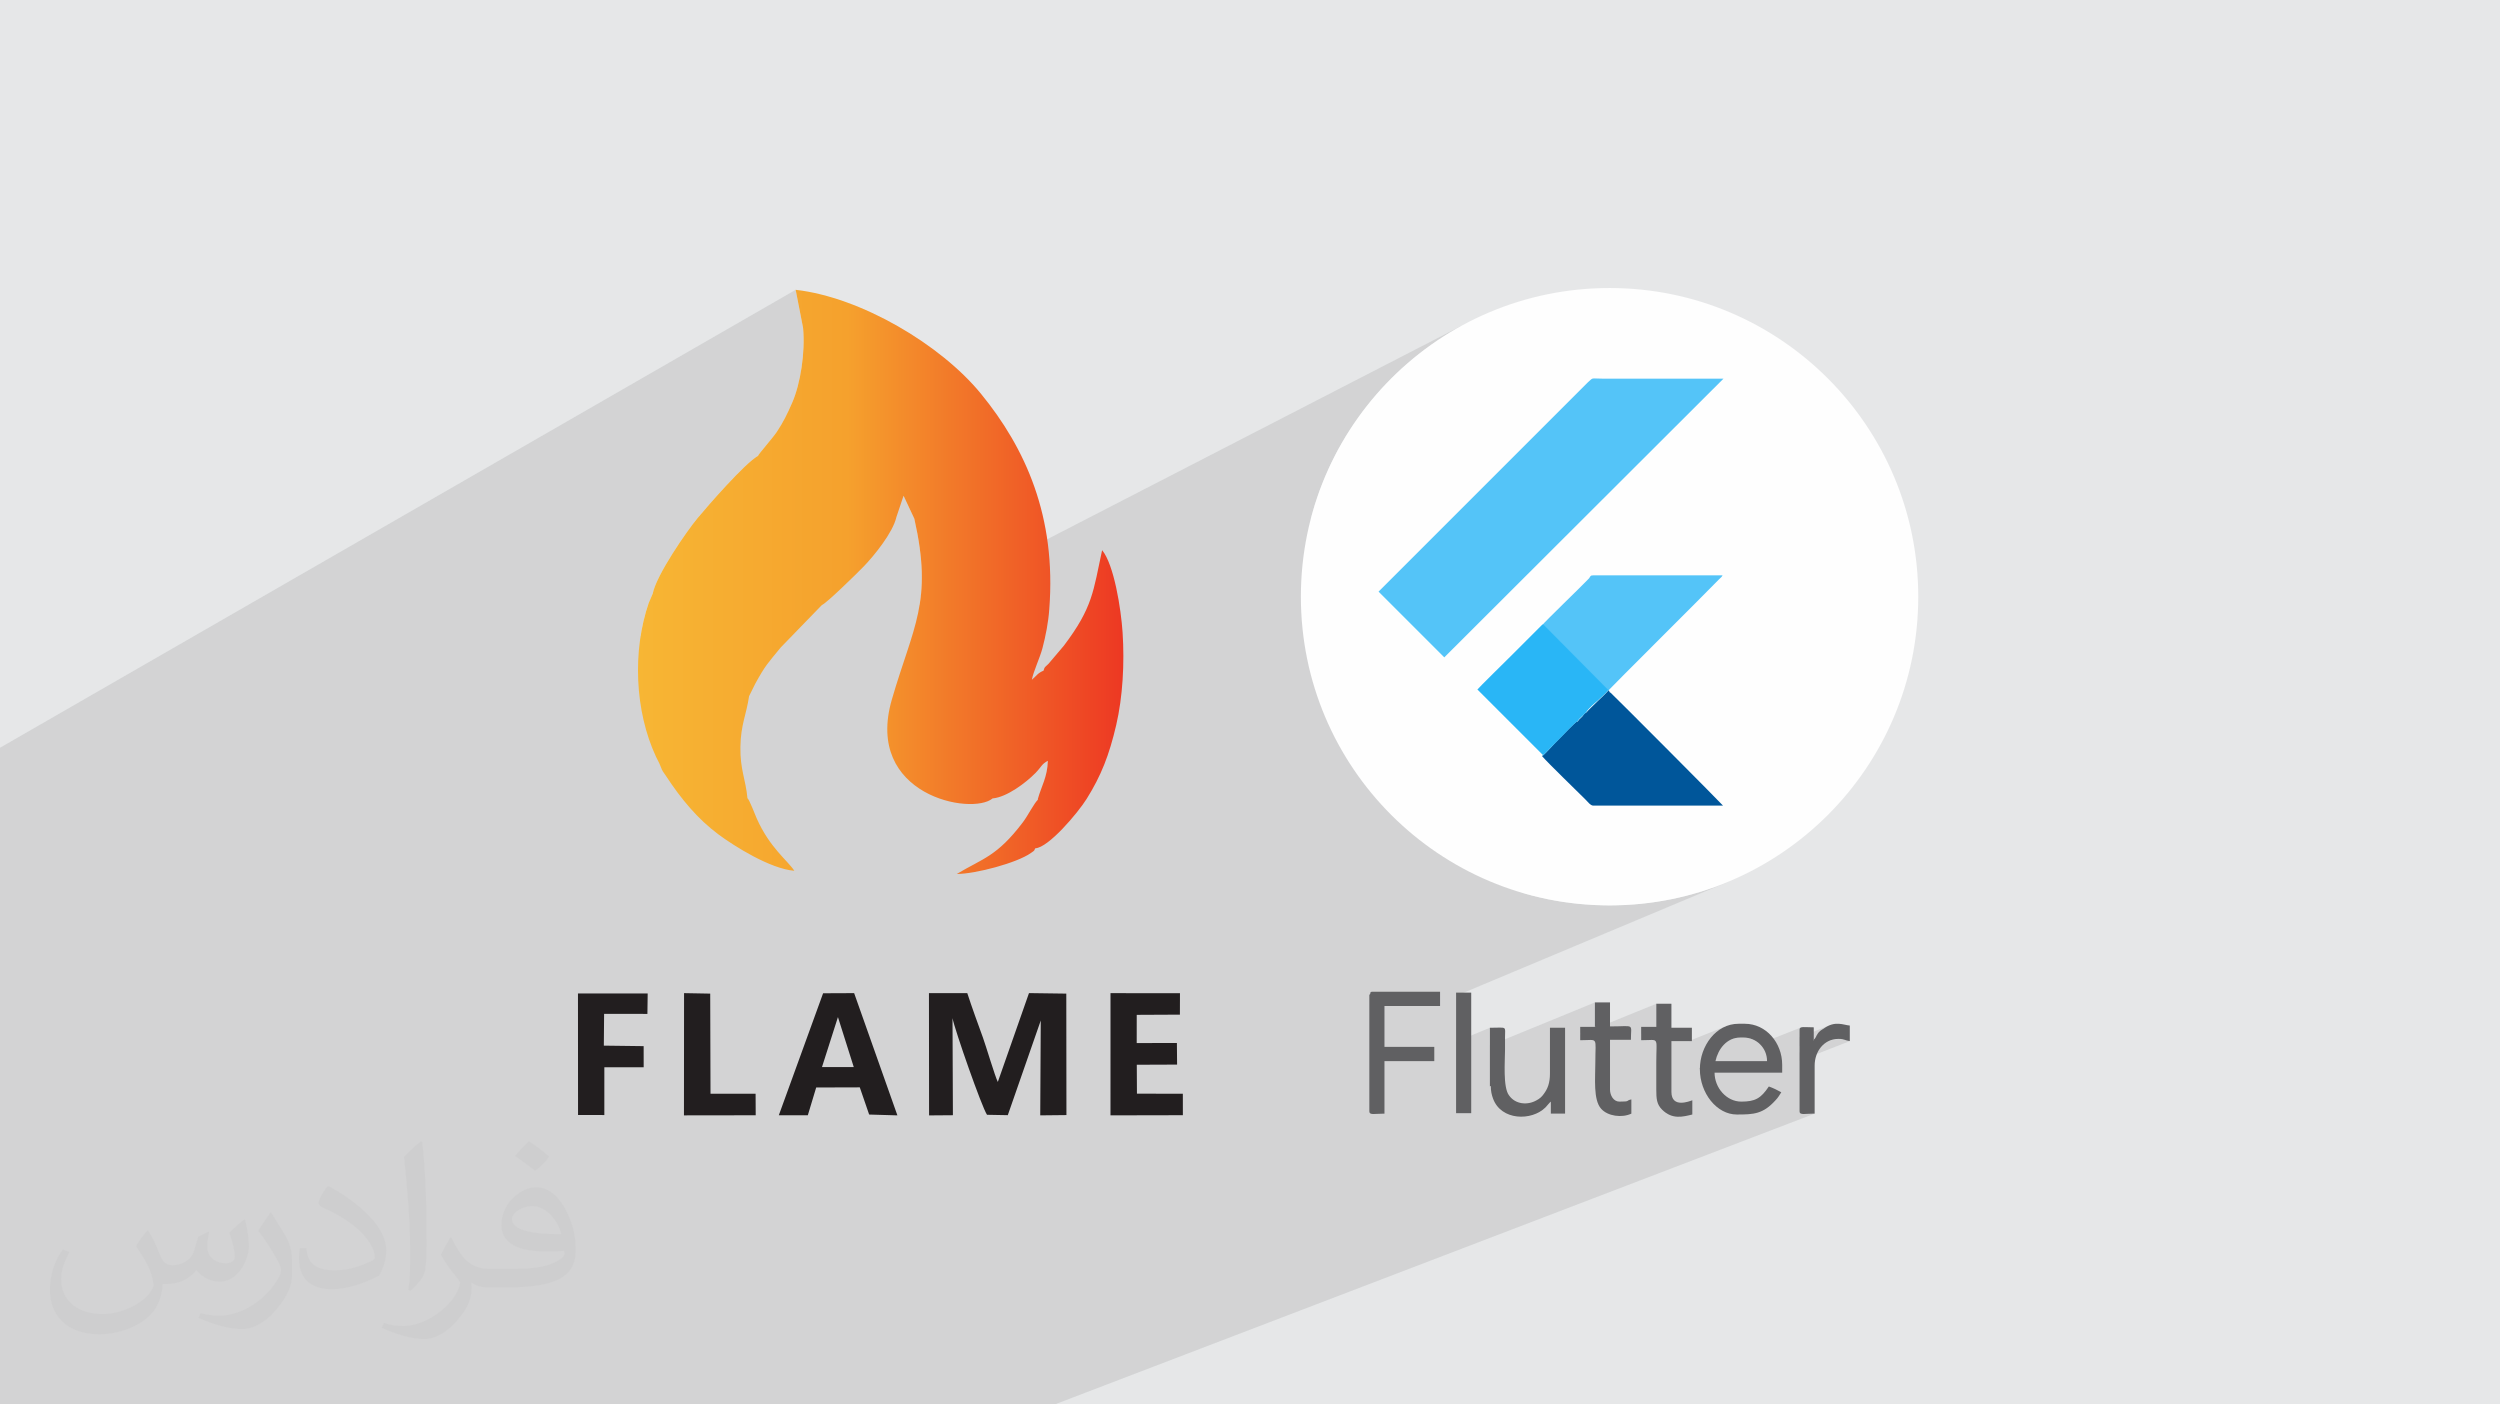 <?xml version="1.0" encoding="UTF-8"?>
<!DOCTYPE svg PUBLIC "-//W3C//DTD SVG 1.1//EN" "http://www.w3.org/Graphics/SVG/1.1/DTD/svg11.dtd">
<!-- Creator: CorelDRAW 2020 (64-Bit) -->
<svg xmlns="http://www.w3.org/2000/svg" xml:space="preserve" width="94.192mm" height="52.917mm" version="1.1" style="shape-rendering:geometricPrecision; text-rendering:geometricPrecision; image-rendering:optimizeQuality; fill-rule:evenodd; clip-rule:evenodd"
viewBox="0 0 9419.16 5291.66"
 xmlns:xlink="http://www.w3.org/1999/xlink"
 xmlns:xodm="http://www.corel.com/coreldraw/odm/2003">
 <defs>
  <style type="text/css">
   <![CDATA[
    .fil5 {fill:none}
    .fil7 {fill:#00569A}
    .fil10 {fill:#221E1F}
    .fil8 {fill:#29B6F6}
    .fil6 {fill:#54C4F8}
    .fil3 {fill:#606062}
    .fil0 {fill:#E6E7E8}
    .fil4 {fill:#FEFEFE}
    .fil2 {fill:#373435;fill-opacity:0.031}
    .fil1 {fill:#2B2A29;fill-opacity:0.102}
    .fil9 {fill:url(#id0)}
   ]]>
  </style>
  <linearGradient id="id0" gradientUnits="userSpaceOnUse" x1="2403.76" y1="2192.35" x2="4232.47" y2="2192.35">
   <stop offset="0" style="stop-opacity:1; stop-color:#F7B634"/>
   <stop offset="0.431" style="stop-opacity:1; stop-color:#F5A12D"/>
   <stop offset="1" style="stop-opacity:1; stop-color:#ED3823"/>
  </linearGradient>
 </defs>
 <g id="Layer_x0020_1">
  <polygon class="fil0" points="-0,0 9419.16,0 9419.16,5291.66 -0,5291.66 "/>
  <polygon class="fil1" points="1246.85,5291.66 1188.23,5291.66 1076.39,5291.66 1060.08,5291.66 997.34,5291.66 970.2,5291.66 968.05,5291.66 920.94,5291.66 890.07,5291.66 788.25,5291.66 675.19,5291.66 649.46,5291.66 586.42,5291.66 550.02,5291.66 488.65,5291.66 410.96,5291.66 410.62,5291.66 405.17,5291.66 378.55,5291.66 344.12,5291.66 169.03,5291.66 87.65,5291.66 -0,5291.66 -0,5274.51 -0,5244.73 -0,5203.4 -0,5174.26 -0,5144.47 -0,5082.64 -0,5036.06 -0,5028.27 -0,5025.3 -0,4989.5 -0,4970.38 -0,4958.69 -0,4924.53 -0,4900.84 -0,4874.68 -0,4874.06 -0,4809.87 -0,4803.76 -0,4802.21 -0,4789.06 -0,4767.07 -0,4727.31 -0,4485.6 -0,4483.6 -0,4475.03 -0,4474.85 -0,4461.16 -0,4428.04 -0,4325.26 -0,4198.66 -0,4187.99 -0,4158.95 -0,4144.02 -0,4118.65 -0,3777.54 -0,3684.61 -0,3587.4 -0,3563.36 -0,3391.71 -0,3295.39 -0,3250.28 -0,3182.62 -0,2956.38 -0,2817.29 2997.79,1091.9 3025.73,1235.23 3027.04,1252.77 3027.74,1270.82 3027.85,1289.28 3027.39,1308.04 3026.38,1326.99 3024.83,1346.03 3022.78,1365.04 3020.23,1383.92 3017.21,1402.57 3013.74,1420.87 3009.84,1438.73 3005.52,1456.02 3000.81,1472.66 2995.73,1488.51 2990.3,1503.5 2984.54,1517.49 2977.42,1533.52 2970.73,1548.16 2964.24,1561.77 2957.72,1574.72 2950.95,1587.34 2943.71,1600.01 2935.76,1613.07 2926.89,1626.88 2919.59,1637.06 2909.66,1649.76 2898.2,1663.89 2886.29,1678.34 2875.02,1692.03 2865.48,1703.86 2858.74,1712.74 2855.91,1717.58 2845.6,1724.29 2833.48,1733.72 2819.83,1745.51 2804.92,1759.32 2789.02,1774.78 2772.42,1791.54 2755.39,1809.23 2738.21,1827.51 2721.15,1846.01 2704.49,1864.38 2688.51,1882.26 2673.47,1899.29 2659.67,1915.12 2647.37,1929.39 2636.85,1941.74 2628.39,1951.82 2619.87,1962.39 2609.88,1975.35 2598.7,1990.41 2586.56,2007.24 2573.73,2025.55 2560.46,2045.03 2546.99,2065.37 2533.6,2086.26 2520.52,2107.4 2508.02,2128.47 2496.35,2149.19 2485.76,2169.22 2476.5,2188.28 2468.83,2206.05 2463.01,2222.22 2459.29,2236.49 2444.25,2271.48 2438.66,2288.5 2433.48,2305.78 2428.72,2323.29 2424.37,2341.03 2420.44,2358.98 2416.92,2377.1 2413.82,2395.39 2413.66,2396.49 3404.29,1867.81 3444.96,1954.49 3451.18,1983.32 3456.56,2010.9 3461.15,2037.32 3464.95,2062.64 3468,2086.95 3470.33,2110.32 3471.95,2132.82 3472.9,2154.54 3473.2,2175.54 3472.88,2195.9 3471.95,2215.71 3470.46,2235.02 3468.42,2253.93 3465.86,2272.51 3464.7,2279.47 5509.93,1225.52 5461.23,1253.53 5414.04,1283.78 5368.44,1316.2 5324.51,1350.73 5282.31,1387.29 5241.92,1425.79 5203.41,1466.19 5166.85,1508.39 5132.32,1552.32 5099.9,1597.92 5069.65,1645.11 5041.64,1693.81 5015.96,1743.96 4992.67,1795.48 4971.84,1848.29 4953.56,1902.33 4938.5,1955.36 5998.15,1427.29 6001.84,1426.1 6006.49,1425.78 6013.04,1425.99 6022.43,1426.37 6035.59,1426.57 6493.63,1426.57 5531.33,2387.15 5994.39,2169.22 5996.61,2168.35 5999.71,2167.82 6003.95,2167.65 6010.4,2167.65 6017.11,2167.65 6023.99,2167.65 6030.95,2167.65 6037.92,2167.65 6044.8,2167.65 6051.5,2167.65 6057.94,2167.65 6071.54,2167.65 6085.13,2167.65 6098.69,2167.65 6112.24,2167.65 6125.77,2167.65 6139.29,2167.65 6152.79,2167.65 6166.28,2167.65 6179.76,2167.65 6193.23,2167.65 6206.69,2167.65 6220.14,2167.65 6233.59,2167.65 6247.04,2167.65 6260.48,2167.65 6273.92,2167.65 6287.36,2167.65 6300.8,2167.65 6314.25,2167.65 6327.7,2167.65 6341.15,2167.65 6354.62,2167.65 6368.09,2167.65 6381.56,2167.65 6395.05,2167.65 6408.56,2167.65 6422.07,2167.65 6435.61,2167.65 6449.15,2167.65 6462.72,2167.65 6476.3,2167.65 6489.91,2167.65 6489.05,2169.67 6487.88,2171.55 6486.44,2173.34 6484.79,2175.09 6482.97,2176.85 6481.01,2178.64 6478.97,2180.52 6476.88,2182.54 6471.44,2188.14 6464.3,2195.43 6455.56,2204.29 6445.36,2214.6 6433.82,2226.23 6421.05,2239.08 6407.18,2253.01 6392.33,2267.9 6376.63,2283.65 6360.19,2300.11 6343.14,2317.18 6325.6,2334.74 6307.69,2352.66 6289.53,2370.82 6271.25,2389.1 6252.97,2407.38 6234.81,2425.54 6216.89,2443.46 6199.34,2461.02 6182.27,2478.1 6165.81,2494.57 6150.08,2510.32 6135.2,2525.23 6121.3,2539.17 6108.49,2552.02 6096.9,2563.67 6086.66,2574 6077.87,2582.87 6070.67,2590.18 6065.18,2595.79 6061.51,2599.6 6059.8,2601.48 6059.77,2601.5 6061.63,2601.5 6062.25,2602.73 6062.74,2603.7 6063.14,2604.5 6063.5,2605.21 6063.86,2605.92 6064.26,2606.73 6064.74,2607.7 6065.26,2608.74 6065.83,2608.48 6065.94,2608.58 6066.41,2608.94 6067.4,2609.65 6069.09,2610.8 6071.29,2612.83 6075.68,2617.08 6082.12,2623.4 6090.46,2631.64 6100.55,2641.64 6112.25,2653.27 6125.4,2666.37 6139.85,2680.79 6155.46,2696.39 6172.08,2713.01 6189.55,2730.5 6207.74,2748.72 6226.49,2767.51 6245.65,2786.73 6265.08,2806.23 6284.62,2825.86 6304.13,2845.46 6323.46,2864.89 6342.46,2884 6360.98,2902.64 6378.87,2920.66 6395.99,2937.92 6412.18,2954.25 6427.3,2969.52 6441.19,2983.57 6453.72,2996.26 6464.73,3007.43 6474.07,3016.94 6481.59,3024.63 6487.15,3030.36 6490.59,3033.97 6491.77,3035.33 5731.17,3362.53 5773.64,3374.59 5829.91,3387.58 5887.18,3397.81 5945.39,3405.21 6004.45,3409.7 6064.3,3411.21 6124.15,3409.7 6183.21,3405.21 6241.42,3397.81 6298.69,3387.58 6354.96,3374.59 6410.15,3358.92 6464.19,3340.64 6517,3319.81 5486.05,3752.14 5486.05,3924.85 5613.44,3872.27 5613.44,3939 6008.99,3776.74 6008.99,3867.25 6008.99,3867.93 6010.66,3867.25 6010.66,3867.25 6010.66,3868.92 6010.66,3868.94 5953.69,3892.11 5953.69,3898.29 6240.36,3781.76 6240.36,3870.6 6240.36,3872.27 6183.32,3895.27 6183.32,3919.21 6205.99,3918.69 6221.93,3918.19 6232.3,3919.3 6238.22,3923.61 6240.85,3932.72 6241.22,3945.04 6297.33,3922.57 6362.36,3922.57 6505.2,3865.51 6491.55,3871.66 6478.7,3879.3 6466.69,3888.31 6455.58,3898.58 6445.43,3910 6436.27,3922.43 6428.17,3935.77 6421.17,3949.89 6417.98,3957.96 6521.92,3916.66 6538.55,3911.1 6557.1,3909.14 6558.75,3909.14 6558.77,3909.14 6568.81,3909.14 6586.58,3910.9 6603.2,3915.95 6618.28,3923.99 6629.27,3932.93 6783.43,3872.01 6780.86,3874.77 6780,3878.98 6780,3907.8 6886.29,3865.93 6870.49,3875.64 6867.35,3877.53 6864.25,3879.46 6861.24,3881.47 6858.34,3883.6 6855.6,3885.88 6853.05,3888.36 6850.74,3891.07 6848.7,3894.06 6846.47,3897.27 6844.66,3900.56 6843.1,3903.85 6841.57,3907.06 6839.89,3910.11 6837.86,3912.92 6835.28,3915.42 6831.95,3917.52 6833.62,3920.88 6833.62,3920.9 6780,3941.96 6780,3965.42 6889.3,3922.59 6907.24,3916.38 6927.49,3914.19 6934.86,3914.48 6940.87,3915.26 6945.9,3916.4 6950.32,3917.76 6954.51,3919.19 6958.83,3920.56 6963.67,3921.74 6969.39,3922.58 6780,3996.58 6780,4187.38 6780.94,4192.07 6783.72,4195.05 6788.31,4196.65 6794.66,4197.22 6802.75,4197.08 6812.52,4196.57 6823.95,4196.02 6836.98,4195.76 3973.23,5291.66 3902.62,5291.66 3772.92,5291.66 3718.19,5291.66 3649.58,5291.66 3582.96,5291.66 3567.97,5291.66 3509.37,5291.66 3465.39,5291.66 3423.57,5291.66 3410.08,5291.66 3395.46,5291.66 3360.93,5291.66 3354.92,5291.66 3343.06,5291.66 3343.02,5291.66 3337.81,5291.66 3334.1,5291.66 3296.66,5291.66 3284.37,5291.66 3274.91,5291.66 3267.21,5291.66 3232.94,5291.66 3230.6,5291.66 3229.23,5291.66 3210.49,5291.66 3205.56,5291.66 3205.49,5291.66 3205.46,5291.66 3203.57,5291.66 3200.36,5291.66 3191.2,5291.66 3130.62,5291.66 3085.94,5291.66 3082.56,5291.66 3077.19,5291.66 3077.17,5291.66 3075.73,5291.66 3061.54,5291.66 3033.02,5291.66 3008.65,5291.66 2980.89,5291.66 2945.7,5291.66 2935.18,5291.66 2923.81,5291.66 2921.75,5291.66 2893.37,5291.66 2878.37,5291.66 2810.05,5291.66 2806.54,5291.66 2771.5,5291.66 2760.48,5291.66 2759,5291.66 2743.92,5291.66 2734.2,5291.66 2719.64,5291.66 2665.44,5291.66 2662.85,5291.66 2650.27,5291.66 2649.6,5291.66 2649.57,5291.66 2648.09,5291.66 2571,5291.66 2526.07,5291.66 2520.99,5291.66 2512.83,5291.66 2512.78,5291.66 2512.75,5291.66 2511.34,5291.66 2509.21,5291.66 2507.76,5291.66 2463.28,5291.66 2451.49,5291.66 2371.25,5291.66 2316.05,5291.66 2258.25,5291.66 2174.62,5291.66 2093.12,5291.66 1853.05,5291.66 1840.96,5291.66 1814.81,5291.66 1789.64,5291.66 1660.18,5291.66 1609.77,5291.66 1525.96,5291.66 1525.89,5291.66 1523.99,5291.66 1522.04,5291.66 1509.24,5291.66 1458.76,5291.66 1432.8,5291.66 1372.47,5291.66 1300.27,5291.66 1261.44,5291.66 "/>
  <path class="fil2" d="M557.98 4636.29c17.98,27.25 29.64,53.44 41.02,82.55 8.46,16.94 12.95,48.16 52.65,48.16 11.63,0 28.32,-3.43 43.13,-11.63 16.66,-8.74 29.36,-21.97 35.99,-42.06l15.87 -53.44 38.63 -19.05 2.64 2.64c-5.28,20.12 -6.6,39.42 -6.6,54.51 0,44.7 38.63,61.65 69.32,61.65 17.98,0 34.14,-8.74 34.14,-25.15 0,-21.16 -8.99,-57.15 -20.65,-89.43 17.98,-17.98 35.99,-35.99 56.62,-50.55l3.17 1.6c8.99,38.1 14.02,75.67 14.02,100.81 0,24.61 -10.85,51.87 -19.84,69.6 -18.52,34.92 -51.33,62.71 -91.01,62.71 -30.15,0 -63.75,-15.09 -86.79,-43.13l-1.32 0c-21.69,27 -55.3,51.33 -109.02,51.33l-16.66 0c-2.64,35.46 -10.31,60.58 -21.97,83.08 -32,62.43 -127,106.63 -216.43,106.63 -124.36,0 -186.79,-71.7 -186.79,-167.21 0,-59 19.3,-113.77 48.95,-152.65l24.33 10.06c-18.52,35.46 -30.96,68.78 -30.96,101.6 0,89.43 72.77,132.03 156.64,132.03 77.8,0 174.09,-49.48 191.57,-106.88 -6.6,-62.71 -30.15,-92.07 -66.14,-149.22 10.85,-19.05 24.87,-38.1 42.34,-58.47l3.17 0 0 0 0 0 -0.02 -0.09zm1434.31 -336.55c26.19,16.41 51.87,35.71 76.99,57.94 -14.02,19.84 -31.5,37.85 -53.19,53.72 -25.15,-20.37 -50.27,-37.85 -75.95,-56.36 17.45,-19.58 34.67,-38.35 52.12,-55.3l0 0 0 0 0 0 0 0 0 0 0.03 0zm13.49 244.48c-42.34,0 -76.99,27.79 -76.99,48.41 0,44.2 84.66,57.94 186,57.4 -12.7,-51.87 -57.15,-105.84 -109.02,-105.84l0.01 0.03zm-95 236.55c55.04,0 103.2,-1.6 139.95,-10.85 41.02,-10.31 75.67,-30.96 75.67,-45.24 0,-3.71 0,-8.2 -1.32,-11.91 -23.01,2.11 -49.48,2.11 -72.49,2.11 -74.6,0 -131.75,-16.94 -154.25,-58.75 -5.56,-11.63 -9.52,-24.61 -9.52,-39.42 0,-40.49 17.45,-79.91 48.16,-107.16 25.65,-22.48 53.97,-36.5 82.8,-36.5 52.12,0 93.65,41.81 122.76,107.7 15.87,35.99 26.72,77.52 26.72,129.92 0,34.92 -9.52,64.29 -31.22,85.98 -40.49,39.17 -115.09,53.97 -229.39,53.97l-51.87 0 0 0 -13.49 0c-28.32,0 -48.69,-5.03 -64.82,-17.45l-2.64 0c0.79,6.6 1.32,12.95 1.32,19.05 0,25.65 -8.46,58.47 -25.65,84.66 -50.8,75.41 -105.84,108.2 -153.47,108.2 -48.16,0 -107.16,-18.52 -160.35,-42.6l9.52 -18.52c17.2,7.14 41.02,11.91 73.81,11.91 85.98,0 198.96,-82.55 212.98,-163.25 -3.17,-6.6 -8.99,-15.34 -17.2,-24.61 -25.15,-29.9 -41.02,-54.76 -55.83,-80.95 12.7,-25.15 24.33,-45.24 35.18,-63.5l4.5 -0.53c36.78,74.88 70.1,117.73 144.45,117.73l11.63 0 0 0 53.97 0 0 0 0 0 0 0 0 0 0 0 0.09 0.01zm-372.54 79.12c6.35,-34.39 6.88,-73.02 6.88,-109.02l0 -53.44c0,-99.75 -12.7,-244.73 -23.01,-339.19 17.98,-19.3 43.13,-42.06 62.97,-57.4l5.82 1.6c13.49,118.8 16.66,256.39 16.66,383.64 0,33.35 -1.32,65.89 -4.5,89.69 -1.85,30.15 -19.3,52.91 -56.62,87.83l-8.2 -3.71zm-383.38 -157.43c1.85,46.84 24.87,83.62 105.31,83.62 50.01,0 92.33,-12.95 139.17,-35.18 8.46,-3.71 12.95,-8.74 12.95,-12.95 0,-29.36 -22.48,-68.25 -60.32,-103.71 -36.78,-33.35 -85.47,-62.71 -130.96,-82.3 -15.62,-6.6 -20.65,-13.49 -20.65,-20.12 0,-13.49 17.98,-41.81 32.82,-62.18l5.03 -0.53c52.12,27.25 110.34,67.74 153.47,112.7 39.17,41.53 63.5,83.62 63.5,129.39 0,33.86 -10.31,65.61 -27,95.25 -57.15,28.83 -118.01,50.8 -178.33,50.8 -73.28,0 -123.29,-34.39 -123.29,-115.09 0,-8.74 0,-22.22 3.17,-39.7l25.15 0 0 0 0 0 0 0 0 0 0 0 -0.02 0zm-132.57 -133.1l45.52 73.56c16.66,27.25 32.28,56.9 32.28,103.71l0 59.79c0,48.41 -30.96,100.28 -80.95,151.61 -39.17,34.67 -73.81,49.48 -105.84,49.48 -47.62,0 -102.13,-14.81 -165.1,-41.81l7.14 -18.52c19.84,5.28 42.85,9.78 71.17,9.78 90.5,-0.53 183.08,-66.67 225.42,-147.37 5.03,-9.27 6.88,-17.98 6.88,-24.08 0,-9.27 -5.03,-19.58 -8.99,-28.83 -23.01,-43.38 -48.69,-83.08 -76.99,-119.86 14.81,-23.29 29.64,-45.77 45.77,-68l3.71 0.53 0 0 0 0 0 0 0 0 0 0 -0.02 0.01z"/>
  <g id="_2485487843968">
   <g>
    <path class="fil3" d="M6558.75 3909.14l10.06 0c48.61,0 88.84,38.56 88.84,88.84l-194.43 0c10.06,-45.24 41.9,-88.84 93.88,-88.84l1.67 0 -0.02 0zm-154.21 119.01c0,90.51 63.7,170.97 139.12,170.97 63.7,0 98.89,-1.67 145.83,-53.64 10.06,-10.05 15.07,-20.11 21.79,-30.17 -11.73,-6.7 -31.84,-16.75 -46.94,-21.78 -30.17,45.24 -51.96,56.99 -103.91,56.99 -55.31,0 -100.55,-51.96 -100.55,-108.95l254.78 0 0 -30.17c0,-82.14 -60.34,-154.2 -140.79,-154.2l-23.46 0c-85.5,0 -145.84,83.8 -145.84,170.97l0 -1.67 -1.67 0 0 0 1.67 1.67 -0.02 -0.04 -0.01 0.02z"/>
    <path class="fil3" d="M5159.21 3748.25l0 439.15c0,15.08 20.11,8.39 56.97,8.39l0 -197.79 187.74 0 0 -53.64 -187.74 0 0 -154.2 209.51 0 0 -53.63 -254.76 0c-6.7,0 -8.38,1.67 -8.38,8.39l-1.67 1.67 0 0 0 0 -1.67 1.69 0 -0.02 0 -0.01z"/>
    <path class="fil3" d="M5616.78 4091.84c0,18.44 3.35,33.52 8.39,46.92 30.17,83.8 145.81,85.47 197.77,33.51 6.71,-6.7 15.07,-18.44 20.11,-21.78l0 45.24 53.64 0 0 -323.49 -57 0 0 172.64c0,35.19 -8.38,56.97 -23.46,77.09 -6.71,10.06 -16.75,18.45 -26.8,23.46 -35.21,20.11 -80.46,15.08 -103.94,-18.42 -23.46,-30.17 -15.07,-130.72 -15.07,-170.96 0,-16.75 0,-30.17 0,-46.92 0,-45.25 10.05,-36.86 -56.98,-36.86l0 221.23 1.67 -1.67 0 0 0 0 1.67 0 0 0 0 0.01z"/>
    <path class="fil3" d="M6010.66 3868.92l-56.97 0 0 50.29c70.4,0 56.97,-16.75 56.97,85.47 0,56.99 -8.38,139.12 21.79,172.64 25.14,28.5 78.77,35.19 113.97,18.44l0 -53.63c-23.46,5.04 -1.67,8.38 -45.25,8.38 -21.79,0 -35.2,-23.46 -35.2,-45.24l0 -187.72 78.76 0c0,-63.7 16.77,-50.3 -78.76,-50.3l0 -90.51 -56.98 0 0 90.51 0 1.67 1.67 -1.67 0 0 0 1.69 -0.02 -0.03 0.02 0.01z"/>
    <path class="fil3" d="M6240.31 3868.92l-56.99 0 0 50.29c70.42,0 56.99,-16.75 56.99,85.47 0,31.84 0,63.7 0,98.89 0,36.87 1.68,56.98 21.79,77.1 38.56,38.55 78.77,26.8 113.99,18.44l0 -53.63c-10.05,3.34 -78.76,31.84 -78.76,-31.83l0 -191.08 77.09 0 0 -50.3 -77.09 0 0 -90.51 -56.97 0 0 90.51 0 0 0 -1.67 0 0 0 -1.67 -0.02 -0.02 -0.03 0.01z"/>
    <path class="fil3" d="M6833.64 3920.88l0 -50.29c-35.21,0 -53.64,-5.02 -53.64,8.39l0 308.4c0,15.07 20.11,8.38 56.98,8.38l0 -181.02c0,-51.96 33.51,-100.55 90.51,-100.55 21.78,0 25.13,6.71 41.9,8.39l0 -58.67c-23.46,-1.67 -55.31,-20.11 -98.9,11.73 -8.39,5.02 -16.75,10.06 -21.79,18.42 -6.71,8.39 -6.71,18.45 -16.75,23.46l0 1.67 0 -1.67 0 0 1.67 3.36 0 0.02 0.02 -0.02z"/>
    <polygon class="fil3" points="5486.05,4194.08 5543.04,4194.08 5543.04,3739.85 5486.05,3739.85 "/>
   </g>
   <g>
    <circle class="fil4" cx="6064.3" cy="2248.18" r="1163.03"/>
    <line class="fil5" x1="5946.19" y1="2720.65" x2="5946.19" y2= "2720.65" />
    <line class="fil5" x1="5812.14" y1="2843.54" x2="5812.14" y2= "2843.54" />
    <line class="fil5" x1="5808.41" y1="2355.7" x2="5808.41" y2= "2355.7" />
    <path class="fil6" d="M5193.96 2229.08l247.64 247.64 1052.03 -1050.15 -458.04 0c-40.96,0 -31.66,-5.59 -52.14,13.03l-789.49 789.48 0 0 0 0 0 0z"/>
    <path class="fil6" d="M5812.14 2353.84l245.79 247.64 1.87 0c7.44,-9.3 368.66,-368.66 417.08,-418.94 5.59,-5.59 11.17,-9.3 13.03,-14.89 -145.24,0 -286.74,0 -431.97,0 -16.75,0 -37.22,0 -53.99,0 -13.04,0 -11.18,3.71 -16.75,11.18 -22.33,24.21 -171.29,167.58 -176.88,176.88l0 0 3.73 -1.86 -1.86 0 -0.05 -0.01z"/>
    <path class="fil7" d="M5940.62 2718.79c-7.44,3.73 -54.01,52.14 -65.17,63.31 -11.17,11.18 -20.47,20.48 -31.65,33.52 -11.17,11.17 -20.48,22.33 -31.64,31.65 -3.73,0 -1.87,0 -1.87,1.86 24.21,27.92 128.48,128.48 161.99,161.99 13.04,13.04 18.62,22.34 29.8,24.21 16.75,0 39.11,0 55.85,0 145.25,0 288.62,0 433.84,0 0,-1.86 -411.5,-415.23 -422.68,-424.53 -5.59,-3.71 -1.87,-1.86 -3.73,-1.86 -1.86,-3.73 -1.86,-3.73 -3.73,-7.44l-1.86 0c-9.3,11.17 -29.8,29.8 -40.96,40.95 -9.3,9.31 -35.37,33.52 -40.95,40.96 -7.44,3.71 -13.04,11.18 -16.77,16.74 -7.44,7.45 -13.03,11.18 -16.74,18.62l0 0 -5.6 -1.86 1.86 1.88 0.01 0z"/>
    <path class="fil8" d="M5812.14 2847.25c0,-3.73 0,-1.86 1.86,-1.86 11.17,-9.3 20.48,-20.47 31.65,-31.65 11.18,-11.17 20.48,-20.48 33.51,-33.51 11.18,-11.18 55.87,-59.58 65.17,-63.32 3.71,-7.44 11.18,-13.03 16.75,-18.61 5.59,-5.6 13.03,-13.04 16.76,-16.77 5.59,-11.18 31.64,-33.51 40.96,-40.96 11.17,-11.17 33.51,-29.8 40.95,-40.95l-245.78 -247.65c-3.73,1.88 -3.73,1.88 -7.44,5.59 -3.74,3.74 -5.6,5.6 -9.31,9.31l-46.54 46.54c-20.48,20.48 -40.96,40.96 -61.46,61.46 -11.17,11.18 -119.16,117.3 -122.89,122.9l247.64 247.64 0 0 0 3.71 -1.84 -1.87 0.01 0z"/>
   </g>
   <g>
    <path class="fil9" d="M3377.32 1948.16l26.97 -80.35 40.67 86.68c70.83,314.38 -4.37,403.69 -84.86,681.48 -104.59,360.92 301.52,437.89 379.7,372.18 53.43,-4.47 125.34,-58.95 161.12,-95.39 23.23,-23.66 23.55,-34.46 47.13,-46.35 -1.87,62.46 -24.29,94.58 -38.36,145.65l1.89 -0.17c-15.86,14.52 -37.39,59.43 -58.24,86.87 -97.62,128.46 -149.66,134.95 -248.54,194.04 70.53,0.1 227.36,-41.93 279.16,-78.89 19.02,-13.58 8.93,-5.45 16.75,-17.85 49.19,-1.9 159.81,-132.42 193.44,-186.19 54.27,-86.78 84.95,-164.42 111.4,-278.34 24.62,-106.04 31.61,-232.44 23.98,-348.74 -5.83,-88.61 -32.22,-255.52 -77.11,-309.94 -33.44,153.96 -34.43,215.03 -144.18,359.94l-57.81 68.22c-14.28,14.44 -14,9.21 -18.71,25.78 -23.02,9.66 -26.06,19.4 -43.98,34.35 5.32,-30.68 29.95,-81.46 39.86,-118.95 11.94,-45.16 22.39,-98.04 25.71,-147.12 27.16,-348.71 -89.82,-606.68 -257.49,-811.69 -151.84,-185.65 -452.68,-363.48 -698.03,-391.48l27.94 143.33c8.66,91.99 -9.6,210.44 -41.19,282.26 -19.75,44.9 -32.56,71.24 -57.65,109.39 -15.01,22.83 -69.59,84.16 -70.98,90.7 -49.66,27.87 -188.37,187.19 -227.52,234.24 -41.12,49.43 -155.29,214.18 -169.1,284.67l-15.04 34.99c-61.86,180.09 -52.94,407.55 27.48,579.85 7.31,15.64 10.72,19.39 17.23,36.32 8.21,21.37 8.1,17.19 19.45,34.58 58.76,89.96 121.44,164.2 198.17,221.33 60.34,44.91 196.18,130.07 286.23,137.21 -25.88,-39.43 -92.79,-86.68 -142.05,-197.9 -6.58,-14.84 -27.25,-70.2 -34.62,-75.52 -6.56,-71.34 -27.91,-107.5 -26.51,-193.08 1.39,-85.31 22.25,-120.24 32.62,-191.28l23.2 -46.75c38.07,-69.53 46.66,-76.47 96.45,-137.2l154.74 -159.56c16.21,-5.53 129.35,-116.21 157.59,-145.32 38.23,-39.43 110.04,-127.35 123.09,-186z"/>
    <g>
     <path class="fil10" d="M3500.46 4202.46l89.76 -0.69 -1.49 -365.76c9.03,46.01 110.06,334.12 129.99,364.14l78.31 1.44 124.23 -356.8 -1.98 357.48 98.69 -1.04 -0.52 -457.64 -140.58 -1.94 -117.41 334.78c-10.22,-19.57 -44.49,-135.04 -56,-166.85 -20.26,-55.94 -41.79,-114.52 -59.01,-167.72l-144.46 0.02 0.47 460.58z"/>
     <path class="fil10" d="M3157.08 3831.98l59.64 188.45 -119.77 -0.04 60.13 -188.41zm-222.78 369.95l109.31 -0.11 31.54 -104.55 164.24 -0.48 35.27 102.42 106.43 3.13 -162.96 -460.57 -116.96 0.5 -166.87 459.66z"/>
     <polygon class="fil10" points="4183.95,4202.27 4456.66,4201.7 4456.55,4120.81 4283.62,4120.59 4283.04,4011.61 4434.88,4011.03 4434.16,3929.71 4282.73,3929.84 4282.83,3823.61 4445.44,3822.81 4445.71,3742.15 4184.01,3741.84 "/>
     <polygon class="fil10" points="2425.16,4021.15 2425.04,3941.5 2275.04,3939.57 2276.06,3819.81 2439.21,3820.05 2440.26,3743.03 2177.57,3743.05 2177.87,4200.82 2276.94,4201.08 2276.98,4021.16 "/>
     <polygon class="fil10" points="2576.91,4202.34 2847.23,4201.95 2846.82,4120.78 2676.97,4120.81 2675.85,3743.61 2577.29,3741.78 "/>
    </g>
   </g>
  </g>
 </g>
</svg>
